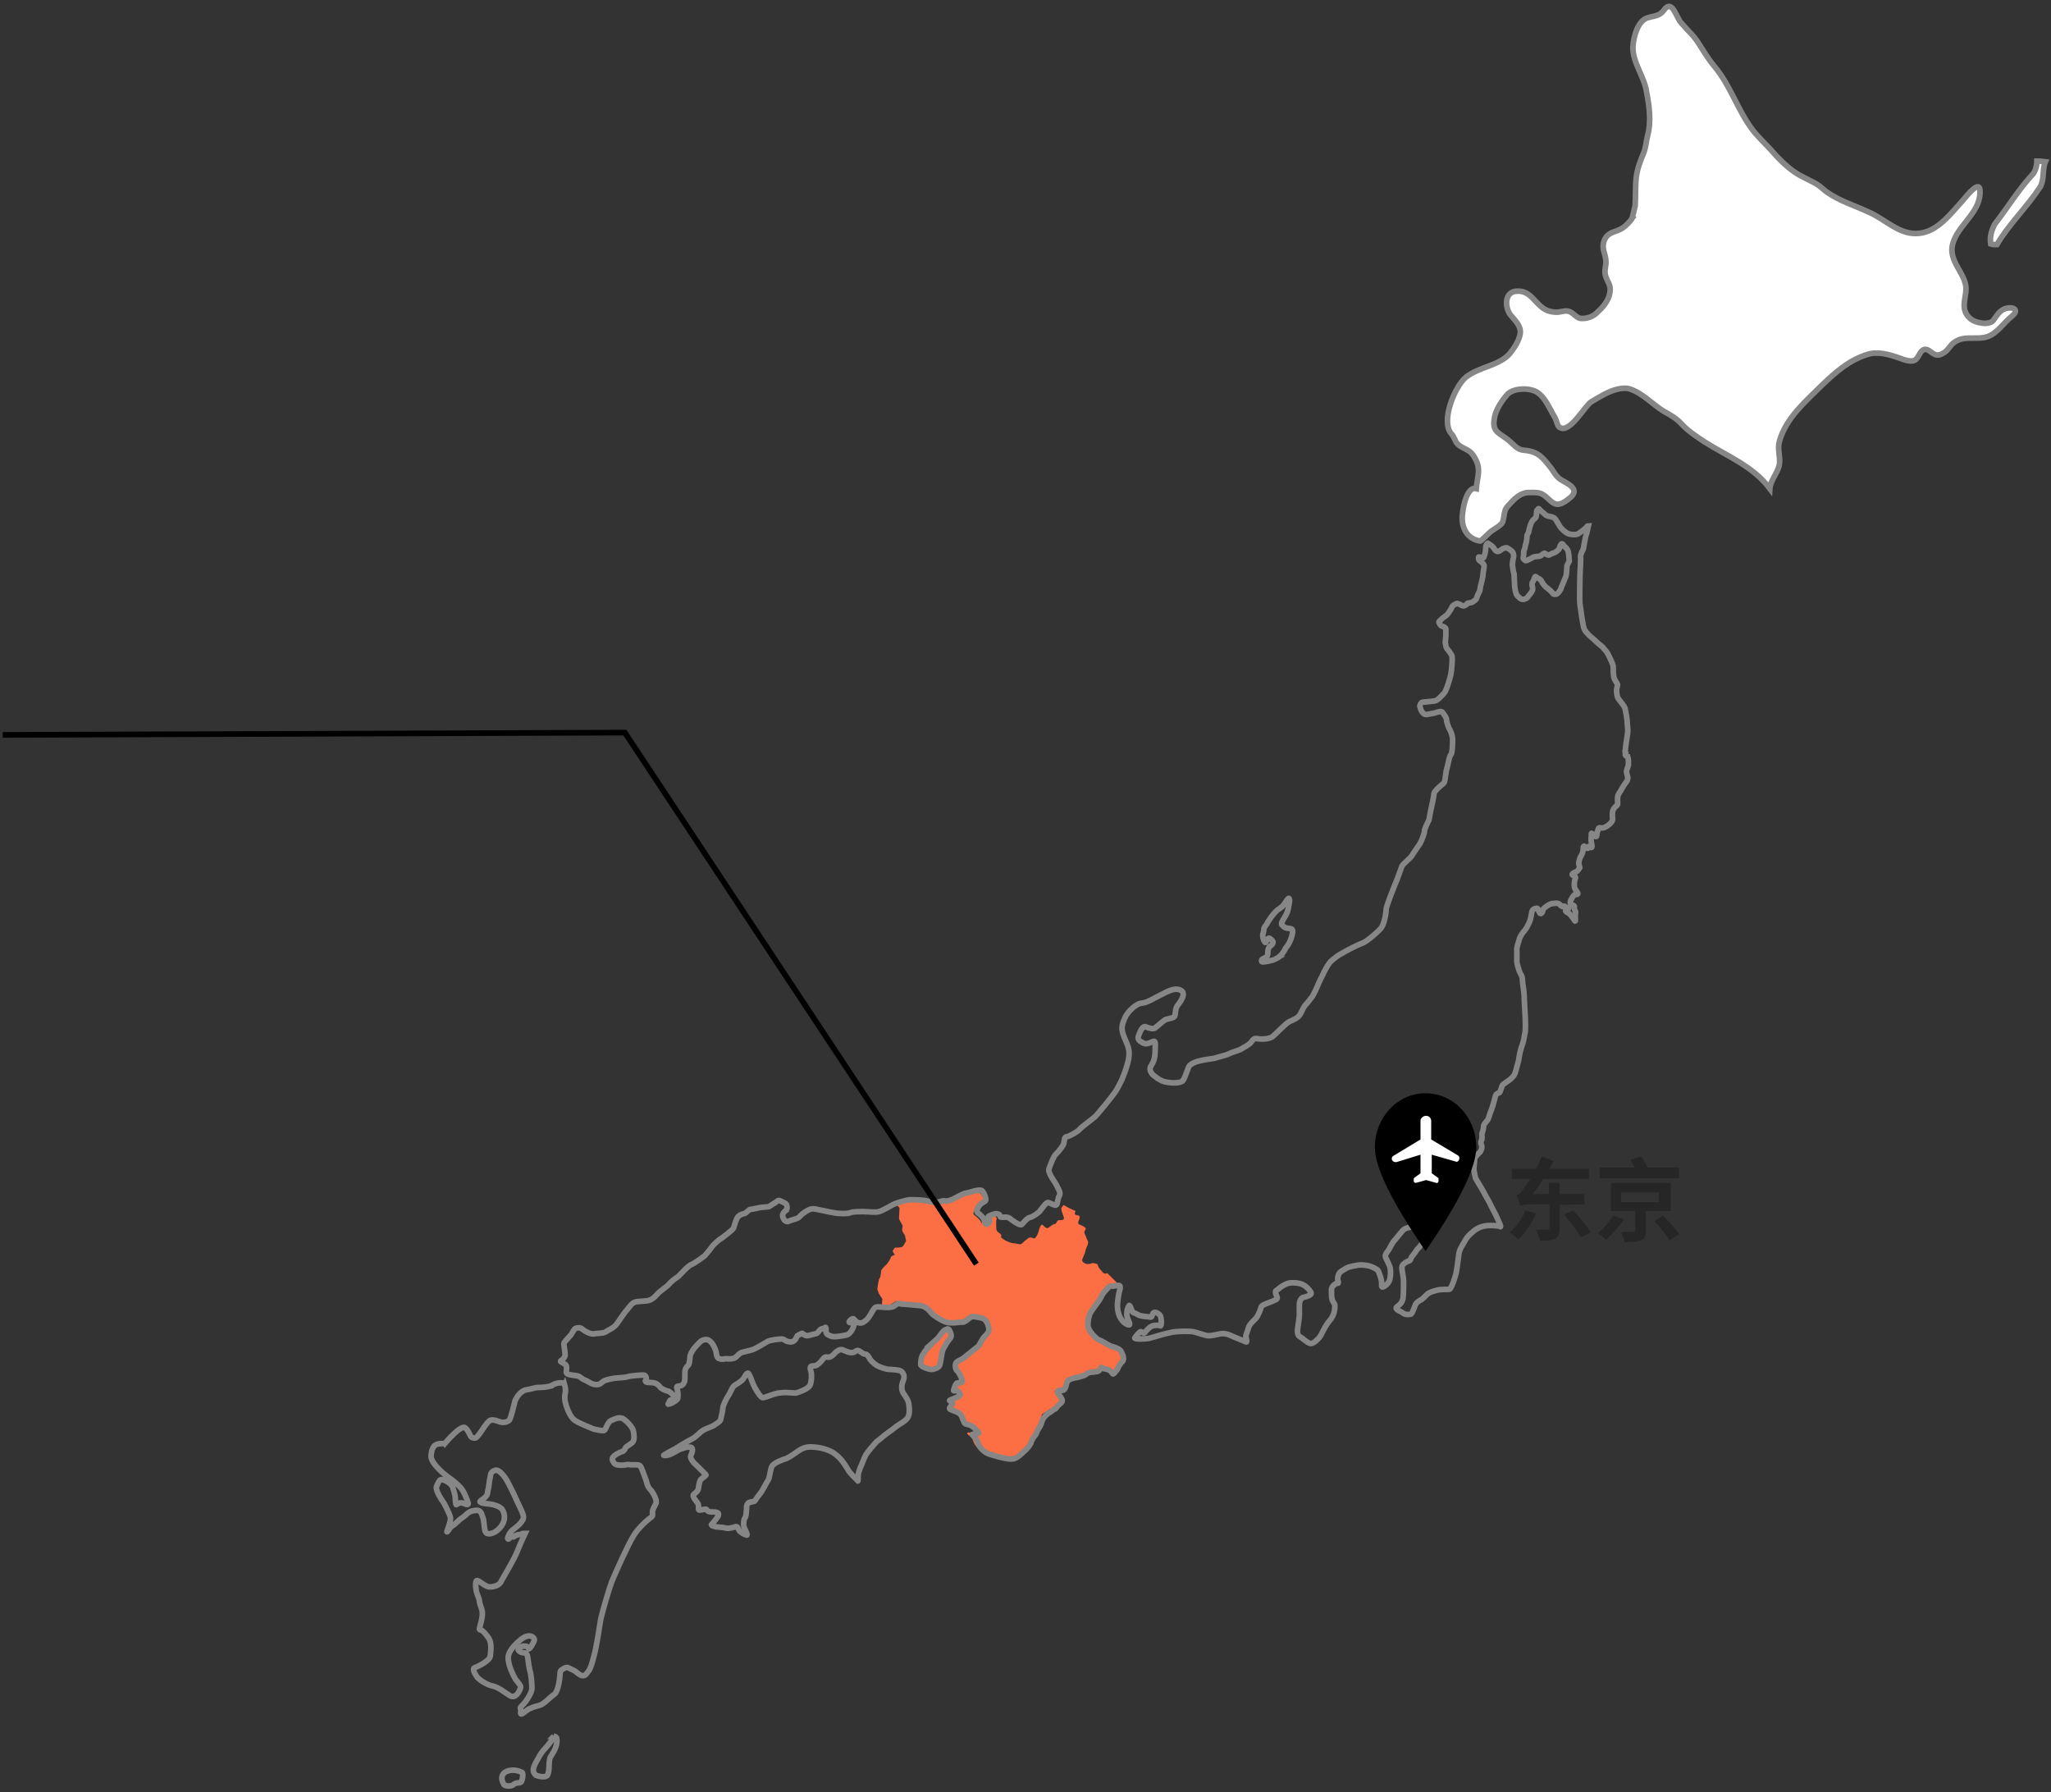 <svg version="1.1" id="レイヤー_1" xmlns="http://www.w3.org/2000/svg" x="0" y="0" width="364" height="318" viewBox="0 0 364 318" xml:space="preserve"><rect x="0" y="0" width="364" height="318" fill="#333333" stroke="none"/><style type="text/css">.st0{fill:#fc6e43}</style><g id="_x30_2_x5F_kansai-railway"><g id="Top_W1024" transform="translate(-84 -980)"><g id="img_Kansaimap" transform="translate(84 981)"><g id="Group-13" transform="translate(1)"><path id="Fill-1" class="st0" d="M198.5 239.2c-.2-.4-1.1-.7-1.6-.8-.6-.1-1.5-.9-2-1.1-.5-.3-2.2-1.5-2.4-2.1s-.5-2-.2-2.6 1.7-2.4 1.9-2.8c.2-.4.3-2.5 1.2-1.9.2.1.5-.5.8-.7.1-.1.8 0 .9 0l.1.6v-1.2l-.6-.6-.9-.9c-.2-.3-.2-.1-.6-.1-.4-.1-.4-.3-.8-.7-.4-.4-.4-.7-.5-.9s-.7-.2-.8-.3c-.1 0-.5.2-.9.2-.2 0-.4 0-.5-.1-.2-.1-.4-.2-.5-.4-.2-.3.4-1.1.5-1.7.1-.5.3-.9.4-1.1.1-.3.2-.6 0-.9-.2-.4-.3-.8-.5-1.2-.2-.3.2-.7.2-.9s-.6-.5-1.1-.7c-.6-.2.1-1 0-1.3 0-.3-.1-.3-.6-.4-.5-.1-.1-.7-.1-.7l-1.1-.5s-.6-.3-.9-.5c-.2-.2-.3.2-.5.4s.3 1.4.4 1.7c.1.3-.1.5-.4.5s-.6 0-.7.1-.3.7-.6.6c-.2 0-.9.6-1.1.7-.3.1-.5-.1-.9-.5s-.7.8-.8 1.2-.4.9-.6 1.1c-.2.1-.3 0-.7-.1s-.7.3-1 .5c-.2.1-.4.4-.7.6-.1.1-.2.1-.3.1-.4-.1-1-.2-1.3-.2-.4-.1-1.1-.3-1.6-.7-.6-.4-.4-.3-.4-.6s-.2-.4-.5-.6c-.3-.2-.4-.5-.4-.9v-.9c0-.3 0-.5.1-.6 0-.1 0-.2-.2-.4-.4-.3-1 0-1.5.2-.6.2-.2.4-.1.8s-.3-.3-.7 0-.1 0-.6-.5-.5-.5-.9-.8.1-1 .5-1.4c.3-.4.8-.6 1.1-.7.3-.2-.1-1.4-.6-1.8-.4-.4-4.1-.3-4.4.9-.1.5-.3.3-.7.5-.1.1-.6-.4-.7-.4-.4.1-.5.7-.8.6l-.5.7c-.3-.1-.2-.6-.6-.5-.5.1-1.5.1-2.3-.1-.8-.2-2.4-.6-3.1-.6-.5 0-1.2.4-2 .7.2.2.8.7.8.8.1.2 0 .4 0 .9s-.1 1 0 1.2.6 1.1.6 1.1-.1.6-.1.8.5.9.5.9l.2 1s-.4.8-.6 1c-.2.2-1.4.2-1.4.2l-.4.6.4.7s-.6.1-.7.4c-.1.4-.7 1.3-.9 1.4-.2.1-.8.9-.8.9s-.1 1.3-.3 1.4c-.2.2-.4 2-.4 2l.3.8.6.9-.1 1.1h.8c1 0 1.1-.4 1.5-.6.4-.2.6-.1.8 0 .2 0 2.7.3 3.4.4.8.2 1.3.8 1.7 1.3.4.4 1.6 1.3 2.6 1.6 1 .4 2.5.1 2.8.1s1.4-.4 1.8-.7c.4-.2 1.1-.3 1.6-.1.2.1.4.2.5.3.3.2.5.5.5.6 0 .2.7.9.7 1.3 0 .5-.2.9-.6 1.3-.4.4-.7 1.1-1 1.5-.4.4-2.1 1.9-2.5 2.2s-1.5.4-1.8.8c-.1.1-.1.2-.1.3-.1.4.1 1 .3 1.1.3.2.6 1 .7 1.4.1.4-.2 1-.4 1s-.4.2-.4.6c-.2.5-.8.2-.4.3.4.2 1.4.7 1.4 1s-.9.5-1.4.7c-.6.2.1.3.3.5.1.3-.3.6-.5.9-.3.3.1.3.4.4.3.1-.3.2.2.5.6.4.9 1.3 1 1.7s.7.4 1.2.7c.6.3.9.7 1.2 1.1.4.4-.6.4-1 .4-.4.1.1.5.3.6s.5.5.7 1.1 1 1.5 1.8 1.9 2.5 1 3.6 1.1 2.9-.3 3.7-1c.9-.6 1.2-1.3 1.2-1.6 0-.2.1-1.2.4-1.5 0 0-.1.1 0 0 .2-.3.8-.5 1-.8s.2-1.2.3-1.7-.1-1.1.2-1.4c.3-.2.8-.4 1.1-.7.2-.2.4-.1.6-.3.1-.1.3-.2.5-.5s.7-.4.8-.8c.2-.4-.7-1.2-.8-1.6-.1-.4.4-.4.7-.4.4.1.5-.1.7-.3.1-.2.2-.7.4-1.2s1.2-.7 1.8-.8 1.2-.2 1.4-.4.5-.3.9-.4.6-.1 1.1-.1c.6-.1.7-.5.9-.7.2-.3.4.2.7.2s.5.1.8.3.6.6.7.7c.1.2.5-.4.9-.8.3-.4.6-.8 1.1-1.4.5-.5-.2-1.3-.3-1.7"/><path id="Fill-11" class="st0" d="M164.2 237.7s1-.8 1.3-1.1c.2-.2.9-1.1 1.3-1.2.4-.1.5-.3.8-.1s.7.9.4 1.3c-.3.3-.7.7-1 1.2-.3.4-.5.8-.6 1.2s-.2 2-.5 2.4c-.2.2-.8.4-1.3.6s-2.4-.3-2.4-.8c0-.3 0-1.3.5-1.8.3-.4 1.5-1.7 1.5-1.7"/><path id="Shape" d="M361 32.3c-2.4 3.6-5.4 6.4-7.6 10.1-.3 0-.8 0-1.1-.1-.2-1.2.1-2.3.7-3.5 2.4-3.1 4.2-6.1 6.6-8.7.6-.5.9-1.7.9-2.5.5 0 .8 0 1.5.1-.6 1.4-.1 3.2-1 4.6h0zm-7.7 22.8c.4-.6 1-1.2 1.8-1.4.5-.1 1.5-.2 1.6.5 0 .5-.9 1.1-1.2 1.4-1.3 1.2-2.5 3-4.4 3.3-1.8.3-3.6-.3-5.2.8-.8.5-1.2 1.6-2.1 2-1.6 1-2.1-.8-3.2-.7-.8.1-1 1.3-1.6 1.8-.7.6-2.2 0-3-.3-1.7-.6-3.8-1.2-5.6-.6-3.2 1-5.6 3.1-8 5.4-2.9 2.9-6.4 5.8-7.6 10-.4 1.4.2 2.8 0 4.1-.3 1.6-1.6 2.8-1.7 4.3-3-4-7.5-5.7-11.6-8.3-1.5-1-2.9-1.9-4.1-3.2-.9-1-2-1.6-3.1-2.2-2.1-1.3-3.7-3.2-6.1-4-.7-.2-1.5-.1-2.3.1-1.6.4-3.1 1.4-4.5 2.2-1.2.8-3.7 5.5-5.5 4.6-.5-.2-.6-1.1-.8-1.5-.2-.5-.6-1-.8-1.5-.7-1.2-1.2-2.4-2.5-3.3-1.3-.8-4-.8-5.2.3-1.1 1.2-2.2 2.9-2.4 4.4-.4 2.4.9 2.5 2.5 3.8 1 .8 1.5 1.7 2.8 1.8 2.5.2 3.3 1.3 4.8 3.2.7 1 1 1.7 2.2 2.3 1.1.6 2.7 1.5 1.3 2.8-.6.5-1.9 1.6-2.8 1.2-.8-.3-1.3-1.1-2.1-1.6s-1.5-.4-2.3-.4c-1.8-.1-2.9 1.2-4 2.4-.7.7-.6 1.7-.9 2.8-.2.6-1.6 1.3-2.1 1.7-.3.2-1.8 1.8-1.9 1.7-2.1-.3-3.2-2-3.2-4.1 0-1.2.7-5.7 2.5-5.2.1-1.4.6-2.8.3-4.1-.2-.8-.8-2-1.5-2.5s-1.5-.7-2.1-1.3c-.5-.5-.6-1.3-1.1-1.8-2-2.2.6-8.5 2.6-10.1 2.3-1.8 5.8-2 7.7-4.1.8-1 1.7-2.3 1.9-3.6.2-1.4-1-2.4-1.8-3.4-.9-1.3-1-3.8.9-4.1 2.9-.4 3.4 2.4 5.7 3.4.5.2 1.1.3 1.7.3s1.3-.3 1.9-.2c.9.1 1.5 1.2 2.3 1.3 1.1.1 2.3-.3 3.1-1.2.9-.8 1.9-2 2.1-3.3.3-1.5-.5-2-.8-3.2-.2-1 .2-1.7.1-2.6-.1-1.2-.7-1.9-.4-3.2.4-1.4 1.3-1.7 2.5-2.1 1.2-.5 1.6-1 2.4-1.9.1-.1.1-.3.2-.4l.1-.1s-.1-.2 0-.4.3-1.3.4-1.6c.1-1.7 0-3.4.2-5.1.2-1.5.7-2.8 1.2-4 .5-1.1.5-2.1.8-3.3.7-2.6.3-5.3-.2-7.9-.4-2.6-2.5-5.2-2.4-7.9.1-1.8.9-4.8 2.8-5.2 1.1-.3 2-.3 2.7-1.3 1.5-2.1 2.2 1.4 3.1 2.3 1 1.2 2.2 2.2 3 3.5.9 1.4 1.8 2.9 2.8 4.1 2.9 3.4 4.1 7.7 6.8 11.3 1 1.3 2.2 2.4 3.3 3.6 1.2 1.4 2.6 2.8 4 3.8 1.5 1.1 3.2 1.6 4.6 2.6l1.2 1c2.4 1.7 4.9 2.4 7.7 3.7 2.9 1.3 5.4 4.1 8.8 3.7 3.3-.3 5.7-3.6 7.8-5.9.7-.8 3.1-3.9 3-1.4 0 3.8-4.1 5.9-4.9 9.4-.6 2.9 2.1 4.8 2.4 7.4.1 1.2-.4 2.4-.3 3.6.1 1.2.9 2.2 2.1 2.6.6.2 1.6.4 2.2.2.8-.1 1-.7 1.4-1.2h0z" fill-rule="evenodd" clip-rule="evenodd" fill="#fff" stroke="#868686"/><path id="Shape_1_" d="M287.9 133.3c.1.3.2 1.3 0 1.8s-.3.7-.2 1.1.3.8.1 1.3c-.3.4-.9 1.3-1.1 1.7s-.5.6-.6 1.2c-.1.5.1 1.3-.1 1.5-.3.2-.7.6-.8 1.1s0 1.2 0 1.3 0 .4-.3.7-.6.6-1.1.8c-.5.3-1-.1-1.1.2s-.3.8-.3 1.1c0 .1 0 .5-.3.3s-.7-.8-.7-.4c.1.4-.1.9 0 1.3 0 .3.3 1.1 0 1.1s-.4-.5-.4-.1c-.1.4-.4.2-.6.1-.1-.2-.3-.4-.4-.1 0 .4-.1 1.1-.3 1.4s-.5.9-.5 1.5c0 .5.3.7.1.9-.2.2-.3.5-.6.6-.3.1-.9.4-.6.6.3.2.6.2.5.5s-.2.6-.2 1.1 0 .7.3 1.1c.2.3.5.6.2.7-.3.1-.2-.2-.5.1s-.5.7-.6.9c0 .2-.3.4 0 .7s.5.2.6.4-.1 0 0 .5c.2.5.3.4.2.8-.1.5.1 1.6-.1 1.3s-.6-.9-1-1.3c-.4-.2-.8-.4-.6-.6.3-.2.7-.3.3-.4-.4-.2-.6-.4-.8-.3s-.1.1-.4-.1c-.2-.3-.5-.5-1.1-.4-.6 0-1 .2-1.4.5s-.6.4-.7.7c0 .3-.1.5-.3.6-.2 0-.2 0-.4-.4-.1-.4-.2-.6-.5-.5-.3 0-.6.2-.7.5s-.2 1.4-.5 2-.4.9-.8 1.4c-.4.4-.9 1.2-1 1.7-.1.4-.5 1.4-.4 2v1.9c0 .3.5 1.9.6 2 .1.2.4.5.4 1.3 0 .6.3 1.9.3 2.7s.2 3.6.2 4.1.1 2.2-.1 2.7c-.1.5-.2 1.3-.4 1.8-.2.6-.2.5-.4 1.3-.2.7-.2 1.4-.4 2-.2.6-.4 1.8-.7 2.2-.3.4-.5.6-.9.9s-.9.6-1.1.8-.4 1.3-.6 1.4c-.3.1-.6.2-.7.6-.1.4-.5 1.9-.7 2.4-.2.4-.4 1.2-.6 1.7-.2.4-.8.8-.8 1.3s-.2.9-.3 1.3c0 .4.1.9-.1 1.2-.1.2-.1.5 0 .7s.2.7-.2 1.3c-.5.5-1 .9-1 1.4s-.2 1.5-.1 1.9c.1.5.2 1.4.4 1.6.1.2 1.1 1.8 1.3 2.2.2.4.7 1.3 1 1.8.2.5 1.3 2.5 1.4 2.8.2.4.6 1.4.6 1.4 0 .1.1.3-.2.1-.3-.1-1.6-.2-2.3-.1-.7.1-1 .2-1.6.5s-1.8 1.4-2.1 2c-.3.6-1.1 1.6-1.2 2.6-.1.9-.4 3-.5 3.4s-.8 2.8-1.2 2.8c-.4 0-1.6 0-2 .1s-1.2.3-1.7.6c-.4.3-.8.8-1.2 1.1-.4.2-.8.4-1.1.9-.2.5-.5 1.5-.8 1.7-.4.1-1.1.1-1.4-.2s-1.6-.6-1.1-1.1c.4-.3.9-.6 1.1-1.5.1-.7.1-2.6.1-3.1s-.3-2-.3-2.2 0-.5.2-.7.6-.5.9-.6.4-.1.5-.5c.1-.3.7-.9.9-1.3s.6-.6.9-1.1c.3-.3 1.3-1.6.8-2.1-.4-.5-1.2-1.1-2-1.1-.7 0-1.6.2-2 .6-.4.4-1.2 1.5-1.6 1.9-.3.4-.7 1.1-.9 1.5s-.8.9-.6 1.4.7 1.4.8 1.8.2 2-.3 2.7c-.6.7-1.3 1.2-1.2.3.1-.8-.5-2.1-.6-2.4-.2-.3-1.2-.8-1.8-.9-.5-.1-1.2-.2-1.8-.1-.4.1-1.4.2-2 .5-.5.3-1.3.7-1.4 1.1-.1.2-.2.5-.2.9.1.4.2.8 0 .7s-1.2.6-1.1 1.2c0 .5 0 1.3.1 1.6 0 .3.5.9.5 1.1 0 .2.1 1.6-.9 2.7-1 1.2-1.4 2.5-1.9 3.1-.4.4-1.2 1.3-1.8.9-.5-.2-1.2-.9-1.6-1.1s-.5-.8-.4-1.5c.1-.6.3-1.9.3-2.4v-1.8c0-.5.3-1.3.8-1.3.5-.1 1.3-.4 1.3-.7s-.8-1.2-1.4-1.5c-.5-.3-1.8-.5-2.6-.3s-1.6.8-1.9 1.1c-.3.2-.5.2-.4.7s.5.8.1 1.1c-.4.2-1.1.5-1.7.7-.4.2-.9.3-1 .7s-.5 1.4-.8 1.8c-.4.5-1.2 1.1-1.4 1.7-.1.5-.5 1.3-.5 1.7.1.4.3 1.1 0 .9-.3-.1-1.4-.6-2.2-.9-.7-.3-1.3-.7-2.4-.5-1 .2-1.7.4-2.3.3-.6-.1-1.9-.6-2.5-.7-.6-.1-2.6-.1-3.7.1s-3.4.9-4.1 1.1c-.6.1-2.7.2-2.5-.1s.9-1.2 1.1-1.1c.3.1.5.5.8 0 .3-.4 1-1.1 1.6-1.1.5 0 .7-.1.9 0 .2.2.3 0 .3-.5 0-.4 0-1.2-.4-1.5s-.9-.5-1.1-.1c-.2.4-.1.7-.6.6-.5-.1-1.7-.1-2.2-.5-.5-.3-.8-.2-.9-.6-.2-.4-.4-1.3-.6-.8-.2.4-.4.9-.3 1.7.1.6.7 1.5.4 1.6-.3 0-1.1-.3-1.7-1.5-.5-1.2-.4-2.1-.3-3 .1-.8.3-1.7.4-2 0-.4 0-.5-.3-.5s-.3 0-.7.1-.6-.1-.9.1c-.3.2-.5.5-.7.7s-.6.7-.8 1.2-1.6 2.2-1.9 2.8c-.3.6-.6 2.1-.3 2.7.2.6 1.3 1.9 1.9 2.1s1.6.9 2.1 1.1c.5.1 1.4.4 1.7.8.2.4.8 1.4.3 1.9s-.7.9-.9 1.4c-.3.4-.7.9-.8.8-.1-.1-.4-.6-.7-.7-.3-.1-.5-.2-.8-.2s-.4-.4-.6-.2c-.2.3-.3.7-.9.7-.5.1-.7.1-1 .1-.3.1-.6.2-.8.4s-.8.3-1.4.5c-.6.1-1.7.3-1.9.8s-.2.9-.4 1.2c-.1.2-.3.4-.6.3-.3 0-.8 0-.7.4.1.3 1 1.2.8 1.6s-.6.5-.8.8-.3.4-.4.5c-.1.1-.3 0-.5.3-.2.2-.7.4-1 .7-.3.2-.8.8-.9 1.3-.1.5-.5 1.1-.7 1.4s-.2.6-.4.9c-.3.3-.8 1.1-.8 1.3s-.4.9-1.2 1.6c-.8.7-1.4 1.5-2.6 1.4-1.1-.1-2.8-.6-3.7-.9s-1.8-1.3-1.9-1.9c-.2-.6-.5-.9-.6-1.1-.1-.1-.7-.5-.3-.5.4-.1 1.3-.1.9-.4-.3-.3-.6-.7-1.2-1.1-.6-.3-1.1-.2-1.3-.6-.1-.4-.4-1.4-1-1.7s-1-.4-1.2-.5c-.3-.1-.5-.2-.3-.5s.5-.5.4-.8-.8-.3-.3-.5 1.7-.6 1.7-.9-.2-.6-.6-.7c-.4-.1-.7.2-.5-.3.1-.5.4-1.1.6-1.1s1 0 .9-.4-.6-1.5-.9-1.7c-.3-.2-.5-1.1-.2-1.5s1-.5 1.4-.9c.4-.3 2.1-1.7 2.5-2 .3-.3.7-1.3 1.1-1.7.4-.4.8-.8.8-1.3s-.3-1.1-.3-1.2c0-.2-.5-.7-.9-.8-.5-.1-1.6-.4-2-.2-.3.2-1.2 1.1-1.6.9-.3 0-1.9.3-2.8 0-.9-.3-2.3-1.2-2.6-1.6s-.9-1.1-1.8-1.3c-.8-.1-3.3-.3-3.5-.3s-.4-.2-.8 0-.5.6-1.6.6c-.9 0-1.3-.1-1.8-.1s-.6.2-.8.5-.8 1.4-1.1 1.7c-.3.2-.8.9-1.6.6-.7-.3-.7-.8-1-.7s-.8.6-.5.7c.3 0 .8-.1.8.2s-.5 1.8-1.4 2-2.2.4-2.7.2-.8-.3-.9-.7c0-.4 0-1.1-.2-.8-.2.2-.6.1-.9.4s-.3.6-.9.7c-.6.1-1.3.5-1.8.2-.4-.3-.4-.4-.7-.2s-.6.2-.7.5c-.1.3-.5 1.1-1.3.9-.9-.1-.8-.5-1.4-.5-.5 0-2 .2-2.4.4s-1.8 1.1-2.5 1.4c-.7.3-2.1.5-2.4.7-.2.1-.8.8-1.1.9-.3.1-1 .2-1.4.1-.4 0-.6.2-1.2 0-.6-.1-.5-.9-.7-1.5s-.8-1.9-1.7-1.9c-.9 0-1.3.7-1.8 1.2-.4.4-.9 1.2-1 1.6-.1.5-.1 1.4-.3 1.7-.2.2-.5.5-.6.9s0 1.6-.1 1.9c0 .3-.3.8-.7.9-.3.1-.7 0-.7.3.1.3.3 1.2.2 1.6 0 .4 0 .5-.6.9s-1.3.6-1.1.4c.2-.2.2-.7.5-.7s.6.1.6-.3-.5-.9-1-1.2c-.5-.1-1.1-.4-1.4-.6-.2-.2-.6-.8-1.2-.9-.6-.1-1-.1-1.2-.1s-.5-.2-.3-.4.1-.9-.4-.9-2.1.1-2.8.3c-.7.2-2.2.2-2.6.3s-1.2.2-1.7.5-.5.6-1.3.6-1.4-.6-2.2-.9c-.6-.3-.6-.6-1.4-.7-.9-.1-1.7-.2-1.7-.6 0-.4.2-1.2-.2-1.4-.4-.3-.9-.4-.8-.6.2-.1.8-.6.8-1.1s-.3-1.9-.2-2.1c.1-.2 1-1.2 1.2-1.4s.6-1.2.9-1.2c.3-.1.8-.2 1.2.2.5.4 1.3.8 1.9.8.5-.1 1.7-.1 2.1-.3.4-.3 1.6-.8 2-1.4.4-.5 1.4-2.1 1.9-2.6.4-.5.9-1.3 1.6-1.4.6-.1 1.6-.1 2.1-.2s1-.4 1.6-1.1c.5-.6 1.8-1.4 2.1-1.8.3-.4 1.2-1.1 1.7-1.4.3-.3 1.8-2 2.3-2.1.5-.2 2.2-1.4 2.4-1.6.2-.2 1.1-1.3 1.2-1.5s1.3-1.4 1.8-1.6c.4-.3 2-1.5 2.1-1.8s.5-1.9.9-2.1c.3-.3.8-.4 1.1-.5s.7-.7 1-.7c.2 0 1.1-.2 1.6-.3.4-.1 1.4-.1 1.7-.2.2-.1.7-.5 1.1-.7.4-.3.5-.5.9-.3s1 .4 1.1.7c.1.2.1.7 0 .9-.2.1-.8.6-.7 1.1s.5 1.2 1.1.9 1.6-.4 1.9-.8c.3-.4 1.6-1.4 2.3-1.4s2.9.6 3.8.7c.9.2 2.5.2 2.9 0s1.4-.2 2.3-.2 2.2.2 2.8 0c.7-.2 2.2-1.1 2.6-1.3.4-.2 2.3-.8 2.9-.8.6 0 2.3 0 3 .2s1.6.3 2.1.2c.4-.1.7-.3 1.1-.2.3.1 1-.1 1.4-.3s2-1.1 2.4-1.1 2.3-.8 2.8-.4c.4.4.8 1.6.6 1.8-.3.2-.7.4-1 .7-.3.4-.8 1.1-.4 1.4.4.3.4.3.8.7.5.5.5 1.6.9 1.3s.5-.4.4-.7c-.1-.4-.5-.6.1-.8.5-.2 1.1-.5 1.6-.2.4.3 0 .5.5.5s1-.1 1.4.2 1.7 1.3 2.1 1.1c.3-.2.9-1.2 1.6-1.3.6-.2 1.6-.9 1.8-1.3.3-.3 1-1.5 1.4-1.3.5.2 1.2.6 1.4.4.2-.2.2-1.1.5-1.6s-.1-1.1-.4-1.7c-.2-.6-1.8-2.4-1.4-3.2.3-.8.8-2.2 1.3-2.6.4-.4 1.2-1.4 1.3-1.8.1-.5.1-1.2.5-1.2s2-.9 2.3-1.3 2.4-1.9 2.8-2.3c.4-.4 3-3.5 3.7-4.6.1-.2.3-.5.5-.9l.4-.8s1-2.2 1.3-3.9-.2-2.4-.8-3.9-.4-2.1.1-3.3 2.1-2.7 3.1-2.7c1-.1 2.5-1.1 3.2-1.4.7-.3 2.4-1.5 3.6-.9 1.2.5-.1 2.2-.5 2.7-.4.4-.4 1.6-.5 1.9-.1.3-1.2.5-1.6.6-.3.1-1.6 1.3-1.9 1.5-.3.3-1.2 0-1.7-.2-.4-.2-.9.6-1.2 1.5-.4.8.3 1.1.8 1.4.6.3 1.2-.1 1.8-.3.5-.2.3.9.3 1.7s-.1 1.7-.7 2.6c-.6.9.4 1.7.4 1.7l.8.6c.3.2.7.4 1 .5 1 .3 2.9.4 3.4-.1.5-.6.9-2.5 1.3-2.8.4-.3.9-.6 1.9-.8.8-.2 1.9-.3 2.4-.4.5-.2 2-.5 2.6-.8s1.4-.5 2.1-.8c.6-.4 1.3-.7 1.7-1.1s.5-.9 1.1-.8c.6.1 2.2.2 2.9-.4.7-.6 2.3-2.3 2.9-2.6.6-.3 1.6-.6 2-1.4.4-.7.5-1.2 1-1.7s.9-1.2 1-1.2c.1-.1.7-1.3.7-1.3.3-.7.8-1.9 1.2-2.6.3-.7.9-1.8 1.3-2.3.4-.5 1.8-1.5 2.1-1.6.3-.2 2.7-1.5 3.6-1.8.9-.3 2.9-2.1 3.4-2.7.5-.6.9-2.5.9-3.3 0-.6 1.6-4.5 1.8-5 .2-.4.8-2.2 1-2.7.2-.4 1.6-1.5 1.8-1.9s1.1-1.6 1.4-2.1c.3-.5.8-1.8.8-2.2s.6-1.6.8-2c.1-.4.2-1.1.3-1.6s.6-2.6.6-3.1c.1-.5 1.3-1.5 1.7-1.8.3-.3.3-1.3.4-1.7 0-.4.3-1.3.4-1.8.1-.4.2-1.2.5-1.6.3-.3.3-2.4.3-2.8s-.3-1.4-.6-1.8c-.2-.4-.5-1.3-.5-1.7 0-.3-.5-.9-.7-1.2s-.9 0-1 0c-.2.1-1.2.3-1.9.4-.6 0-1-.9-1.1-1.4-.1-.3.3-.8.4-.8s1.4-.1 2.1-.2c.6 0 1.3-.9 1.8-1.4.4-.4 1.1-2.8 1.2-3.4.1-.5.3-2.6.2-3.1-.1-.5-.7-1.1-.9-1.4-.2-.2-.2-.7-.3-1.1 0-.3.1-.9.1-1.2v-1.2c0-.2-.4-.4-.7-.5s-.4-.4-.5-.6c-.2-.2.5-.6.6-.8.1-.1.6-.4.8-.6s.8-1.1.9-1.4.6-.5.8-.6c.2-.1.8.3 1.1.4s.8-.3.8-.4.7-.1 1-.3c.2-.2.5-.3.6-.5 0-.1.4-1.1.6-1.4.1-.3.1-.9.3-1.4.1-.4.3-1.3.3-1.6s.2-1.2.2-1.5-.6-.8-.8-.9c-.2-.1-.2-.4-.2-.6s.6.1.8.1c.2 0 .2-.4.3-.6s.2-1.2.2-1.4c0-.3.3-.7.4-.6s.6.4.8.6c.3.3.4.7.7.8.2.2.7-.1.9-.3.2-.2.7-.3.9-.3.3.1.8.5 1 .7s.3.8.2 1.1c-.1.2-.2 1.2-.2 1.2s.2 1.5.3 1.6c0 .1.1 1.6.1 2s.2 1.4.3 1.6c0 .2.5.6.7.8.3.2.5.2.8.1s.3-.1.5-.3c.1-.2.6-.7.8-1.1.2-.3.1-.6 0-1.1 0-.4 0-.4.1-.5s.3-.6.4-.9.4.2.5.2.5.2.6.4.4.7.6.9c.1.2.6.5.8.7.2.1.6.6.7.7.1.2.5.2.7.1.3-.2.7-.7.8-1.2.1-.3.7-1.6.8-1.9s.2-1.5.2-1.9c.1-.4.4-.6.4-.9s-.1-1.3-.2-1.7c-.1-.4-.6-.8-.7-.9s-.2-.4-.4-.4-.4.5-.4.7-.3.4-.5.6-.5.3-.8.4-.5.3-.7.3c-.1 0-.5-.2-.6-.3-.1-.1-.4.1-.5.2s-.3.3-.5.3-.7.1-.9.1c-.2 0-.5.3-.8.4-.2.1-.6.3-.7.3s-.3-.2-.4-.3c-.2-.1.1-.8 0-1.2 0-.3.3-.7.3-1.2.1-.3.3-.9.3-1.6 0-.5.3-.6.3-.8s.3-1.3.5-1.7c.2-.4.5-.6.7-.8.2-.2.2-.8.2-1.1 0-.2.1-.3.3-.5.1-.2.3.2.4.3.1.1.4.3.5.4s.4.4.6.5.5.1.8.2c.4.1.6.2.8.5.1.2.7 1.1.8 1.3s.8.9 1.4 1.2c.6.2 1.3.2 1.6.1.2 0 1.6-1.1 1.7-1.3.1-.2.3-.2.3-.2s-.2.8-.2.9c-.1.2-.1.6-.2.7-.1.2-.5 2.5-.5 2.5s-.5.9-.5 1.4c.1.4-.1 2.7-.1 3.4 0 .6-.1 4.4 0 5s.5 4 .8 4.5c.3.6 1.1 1.3 1.6 1.7.4.4 1.2 1.1 1.6 1.4.2.3.7.7 1 1.3s.9 1.8.9 2.2c0 .3 0 1.8.2 2.1.1.3.3.6.5.9.2.2-.1.7-.1 1.2s.1 1.3.4 1.6c.3.4 1 1.2 1.1 1.6s.4 2 .4 2.5.1 1.1.1 1.5-.4 2.6-.4 3-.2.7 0 .9c-.2.6.2.5.4.7h0zm-62.6 35.9c-.5.3-2 .5-2.2.5-.3 0-.3-.4.1-.6.5-.2.7-.3.8-.8 0-.5 0-.9.3-1.3.3-.2.9-.7.5-1.1-.4-.3-.5-.6-.8-.3s-.3.8-.5.6-.4-.8-.4-1.2c0-.3.2-.7.2-1.1 0-.3.3-.6.5-.9.1-.3.9-1.4.9-1.4s.7-.9 1-1.1.9-.6 1.1-.9.8-1.2.9-1.2c.2 0 .2.5.1.9-.1.5-.2 1.4-.5 1.9-.2.5-1.1 1.6-.8 1.9s.4.5.9.6.9 0 1 .4-.3 2.1-1.2 3.1c-.7 1.4-1.4 1.8-1.9 2h0zM99.2 244.7c.2.7.2 1.2.1 1.6-.1.4-.1.9 0 1.4s.7 2.7 1.8 3.4c1 .6 2.8 1.3 3.3 1.5.5.1 1.7.4 1.9.2.2-.2.6-1.5 1.1-1.7s1.3-.7 2.1-.4c.7.4 1.8 1.6 1.9 2.2s.3 1.7-.2 2.1c-.5.4-.9.6-1.1.8s-.2.5-.5.7c-.3.1-2.2.8-1.9 1.6.3.7.5.9 1.6.9 1 0 .9-.2 1.4-.1s1.6-.1 1.9.2c.3.3.7 1.7 1 2.4.2.6.3 1.3.8 1.8s1.3 2 1 2.5c-.3.6-.6 1.1-.6 1.5s.1.7-.2.9-2.3 1.8-3.2 3.4c-1 1.6-3.3 6.8-3.8 8-.5 1.3-1.7 5.4-2 6.8-.2 1.4-.8 5-1 5.7-.2.8-.7 3-1.2 3.5-.4.5-.6.9-1.2.7-.6-.2-.8-.6-1.4-.9-.7-.3-1.1-.7-1.6-.4-.4.3-.8.3-.8.9s-.3 3.4-1.1 3.8c-.7.5-1.8 1.7-2.5 1.9-.8.2-1.8.5-2.3.9s-1.1.9-1.1.5.1-.5 0-.7-.1-.3.3-.7c.5-.4 1.8-2.3 1.7-3.1 0-.7-.1-2.3-.4-3.2-.2-.8-.3-2.2-.4-2.5-.1-.2-.1-.5-.6-.5s-1.2-.4-1-.7c.2-.3.6-.5 1-.5.3 0 .8.1.8.3 0 .2 0 .3.3 0 .2-.3.9-1.3.7-1.6-.2-.4-.9-.9-2.2 0-1.1.9-2.6 2.3-2.4 3.7.2 1.5.9 2.8 1.3 3.5.4.5 1 1.2.9 1.4 0 .2-.7 2.2-1.9 1.5-1.1-.7-1.9-1.4-3-1.7-1.1-.2-2.6-1.2-2.9-1.7s-.9-1.4-.3-1.6 2.6-1.2 2.7-2 .3-2.2-.2-3.1c-.5-.8-1.1-1.4-1.3-1.5-.2-.1-.5 0-.4-.4s.6-2 .5-2.8-.5-1.5-.5-1.9c0-.5-.6-1.6-.6-2.1-.1-.5-.2-1.9.3-1.6.5.2 1.4 1.1 2.1 1.1.6 0 1.8-.2 2.1-1.1.4-.7 2.3-3.9 2.8-5.2s1.4-3.2 1.4-3.2-.6 0-.7.1-.7.1-1 .3-.4.3-.5.2c-.1-.1-.1-.4-.3-.1-.2.3-.5.7-.6.4 0-.3.4-1.2 1-1.6.5-.4 1.9-1.4 1.8-2.3-.1-.8-1.1-2.5-1.4-3.3-.3-.7-1.2-2.5-1.6-3.2-.3-.5-1.3-1.9-2-1.7-.6.2-.8.4-.9 1.2-.2.7-.2 1.8-.4 2.3-.1.5 0 .8-.5 1.3-.4.4-1.2.7-.8.9.4.2.8.2 1.7.3.7.1 1.6.4 2 .8s1 1.8-.1 3.2c-1.1 1.4-2.6 1.6-2.8.8-.2-.7-.2-2-.4-2.4-.2-.4-.2-1.3-1.1-1.3-.9.1-1.3.2-1.9.8-.5.5-.8.5-1.6 1.3-.7.7-1.1.7-1.4 1.3-.3.4-.5.7-.3.1s.7-1.8.5-2.4-1-2.3-1.4-2.8c-.4-.6-1.3-2-1-2.6s.5-1.4 1.2-1.1c.8.3 1.6.9 1.7 1.5.1.4.4 1.2.4 1.7s.1 1.3.2 1.2c.2-.1.5-.4 1-.3s1.1.5 1.1.1c-.1-.4-.6-1.8-1.1-2.5s-1.6-1.6-2.2-2-3.3-2.5-3.3-3.9c.1-1.4.5-2.1 1.4-2.2.9-.1 1 0 1 0s3-3.6 3.7-2.8c.7.6.8 1.6 1.2 1.7.4.1.6.2 1-.3.5-.5 1.7-2.7 2.3-2.8.6-.1 1 .1 1.6.3.5.2 1.3.1 1.7-.3.3-.4 1-3.4 1-3.4s.7-1.8 2.1-2c1.3-.2 1.3-.4 2.2-.4s1.4-.1 2.2-.3c.2-.3 2-.9 2.3-.2h0zm-7.6 68.8c.3 0 .2 1.2-.1 1.7-.3.3-.8 0-1.4.5-.5.4-1.7.2-1.7-.1-1.3-2.3 1.5-3 3.2-2.1zm5.7-6.4c.3 0 .5.3.5.3.2 1.2-.4 2.3-1 3.2-.6.8-.1 2.6-.7 3.5-.3.3-1.4.2-2-.1-1.1-.9.1-2.3.7-3.5.7-1.2 1.8-1.9 2.5-3.4h0zm22-51.3c.4-.3 1.9-1.1 2.2-1.3.3-.1.9-.5 1.2-.8.4-.3.6-.6 1.1-.9s1.2-.5 1.8-.8c.4-.3 1.2-.7 1.3-1.1s.4-1.8.4-2.1c0-.4.7-1.8 1-2.2s.6-1.4 1-1.7 1.2-.7 1.6-1.2c.3-.4.7-1.4 1-.9s.6 1.4.8 1.9 1.2 2.2 1.6 2.3c.3 0 .3 0 .9-.2.6-.2 1-.4 1.9-.6.8-.1 1.2-.1 1.4-.1s1.7.1 1.7.1 2.3-.6 2.6-1.5.2-1.7.2-2-.5-1.2.1-1.3.6.1 1.3-.5c.6-.5.8-1.2 1.3-1.1.5.1.7 0 1.2-.4.4-.5 1.2-1.2 1.8-.8.5.2 1.1.5 1.7.4.4-.1.7-.6 1.2-.2.6.4.7.5 1 .5s.5.4.7.7c.1.3.7.9 1.3 1.3.5.3 1.7.7 2.2.7s1.8.1 2.1.3.8.8.4 1.7c-.3.7-.4 1.5 0 2.2.4.6.9 1.2 1 2s.2 1.9-.3 2.5-1.2.9-1.9 1.4c-.5.4-1 .8-1.6 1.2s-1.3 1.1-1.9 1.5c-.5.5-1.4 1.6-1.9 2.3-.4.7-.7 1.7-1 2.3-.2.5-.4 1.1-.4 1.5 0 .3 0 1.2-.1.8-.2-.2-1.4-1.3-1.7-1.9-.3-.5-1.1-1.9-2.2-2.7-.9-.8-2.6-1.2-3.6-1.3s-1.9-.1-2.9.6-1.6 1.1-2.2 1.4c-.7.2-2.3.8-2.6 1.4-.3.5-.4 2.1-.7 2.5s-.9 1.7-1.3 2.2c-.4.5-.9 1.2-1 1.4s-1 .2-1.2.4c-.2.3-.3.3-.3.8s-.1 1.5-.2 1.7c-.1.2-.3.4-.3.8s-.1.6.1 1.1.7 1.4.4 1.3c-.4-.1-1.1-.5-1.3-.8s-.3-.8-.6-.7c-.3.1-.6.2-1.3.3-.6 0-.9-.2-1.6-.2-.6 0-1.7-.3-1.4-.5.2-.2 1.2-1.4 1.2-1.6v-.2s.2-.4-1-.4-.9-.4-1.2-.5c-.4 0-1.2.3-1.3.1-.1-.2.1-.8-.2-1.2s-1-1.2-.7-1.5.9-.6.9-1.4c.1-.6.2-1.1.4-1.3.2-.2 1-.7.9-.8l-1.7-1.7c-.4-.3-1.2-1.2-1-1.7s.6-1.4-.1-1.5-1.6.3-2.1.5c-.4.2-.8.5-1.3.7-.5.3-1.8.4-1.1.1.4-.3 1.9-1 2.3-1.3h0zm45-18.3s.9-.8 1.2-1.1c.2-.2.8-1.2 1.2-1.4.4-.1.4-.3.7-.1.2.3.6 1.1.3 1.5s-.6.7-.9 1.3c-.3.5-.5.8-.6 1.3-.1.4-.3 2.2-.5 2.4-.2.3-.7.5-1.2.6s-2.2-.5-2.1-.9c0-.4.1-1.5.5-1.9.3-.6 1.4-1.7 1.4-1.7h0z" fill="none" stroke="#868686"/><path id="Oval" d="M252 221c6-8.7 9-14.9 9-18.4 0-5.3-4-9.6-9-9.6s-9 4.3-9 9.6c0 3.5 3 9.7 9 18.4z" fill-rule="evenodd" clip-rule="evenodd"/><path id="icon_x2F_device_x2F_airplanemode_x5F_active_x5F_24px" d="M258 204.5c0-.2-.1-.4-.3-.5l-4.7-2.8v-3.3c0-.5-.4-.9-.9-.9s-1 .4-1 .9v3.3l-4.8 2.9c-.2.1-.3.3-.3.5 0 .4.4.7.9.6l4.2-1.3v3.3l-1.1.8c-.1.1-.1.1-.1.2v.4c0 .2.2.3.4.3l1.8-.5 1.8.5c.2.1.4-.1.4-.3v-.4c0-.1 0-.2-.1-.2l-1.1-.8v-3.3l4.2 1.2c.3.2.7-.1.7-.6z" fill-rule="evenodd" clip-rule="evenodd" fill="#fff"/><g><path d="M271.6 214.3c-.7 1.7-1.9 3.5-3.1 4.6-.4-.3-1.1-.9-1.6-1.2 1.2-.9 2.2-2.4 2.8-3.9l1.9.5zm4.2-1.5v4.2c0 1-.2 1.5-.8 1.8-.6.3-1.5.4-2.7.4-.1-.6-.4-1.4-.7-2h2c.3 0 .4-.1.4-.3v-4.2h-3.3c-.9 0-1.7.1-1.9.3-.1-.4-.4-1.4-.7-1.9.5-.1.8-.5 1.3-1.2.2-.3.7-.9 1.2-1.7h-3.3v-1.8h4.3c.4-.7.7-1.4 1-2.2l2.1.8c-.2.5-.5 1-.7 1.4h7v1.8h-8.1c-.6 1-1.3 1.9-1.9 2.7h2.9v-2h1.9v2h4.4v1.8l-4.4.1zm2.4 1c1.1 1.2 2.5 2.8 3.1 3.9l-1.7.9c-.6-1.1-1.9-2.8-3-4.1l1.6-.7zm9 1.6c-.9 1.3-2.1 2.7-3.2 3.6-.4-.4-1-.9-1.4-1.2 1-.8 2.1-2.1 2.7-3.1l1.9.7zm9.8-9.2v1.9h-14.1v-1.9h6.2c-.2-.5-.5-.9-.7-1.4l1.9-.6c.4.6.8 1.4 1.1 2h5.6zm-5.9 7.7v3.5c0 1-.2 1.5-.9 1.7-.7.3-1.6.3-2.9.3-.1-.6-.4-1.3-.6-1.8h2.1c.3 0 .4 0 .4-.3v-3.4h-4.3v-5h10.6v5h-4.4zm-4.4-1.6h6.7v-1.7h-6.7v1.7zm7.5 2.4c.9 1 2.2 2.4 2.8 3.3l-1.7 1.1c-.5-.9-1.7-2.4-2.7-3.4l1.6-1z" fill="#262626"/></g><polyline id="Line-3" points="0,129.4 109.9,129 172,222.9" fill="none" stroke="#000" stroke-linecap="square"/></g></g></g></g></svg>